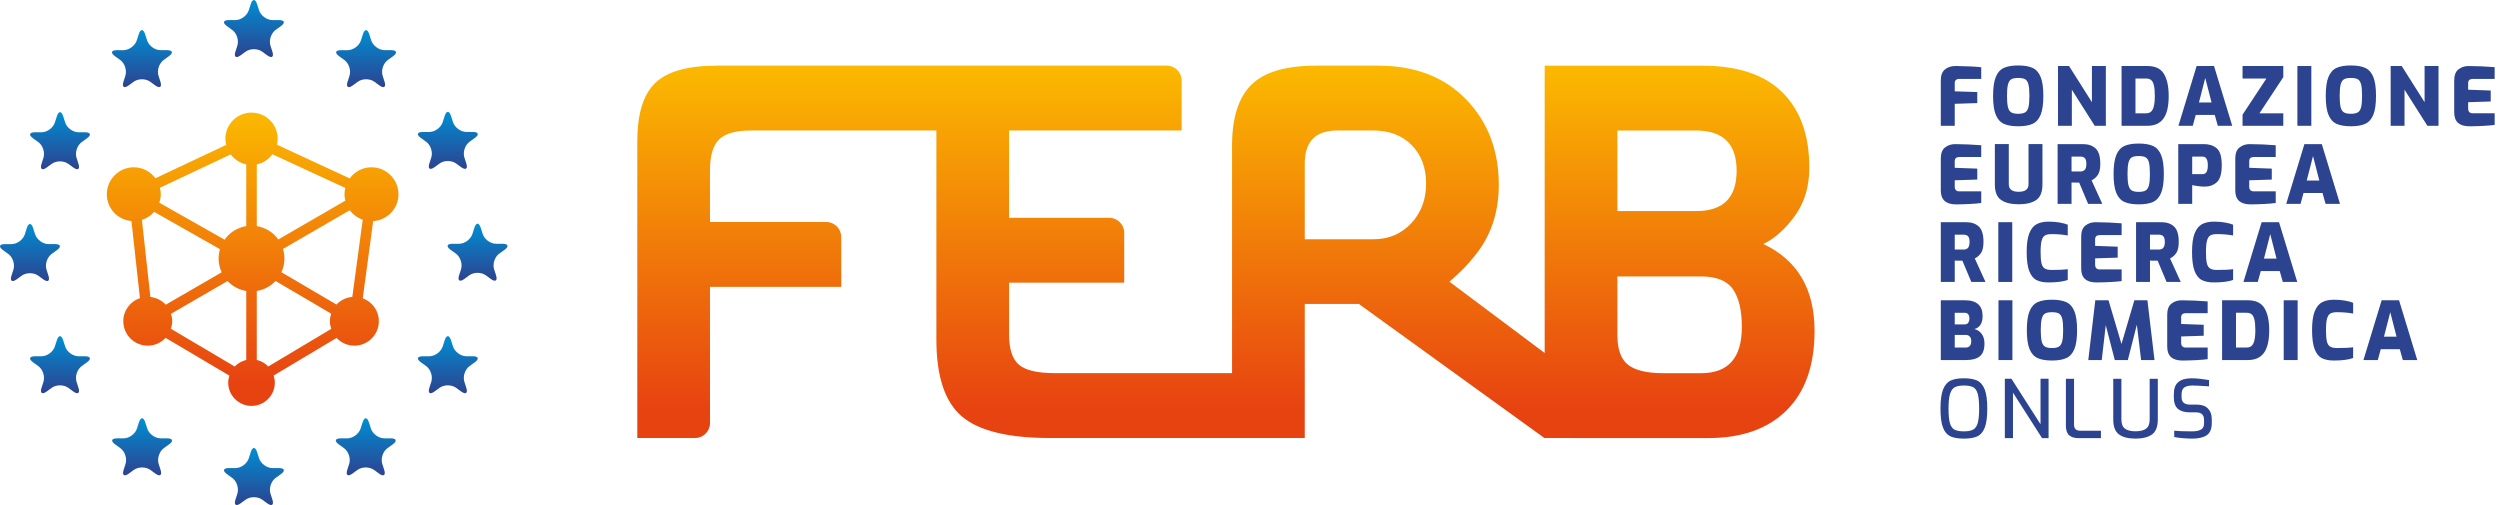 <svg xmlns="http://www.w3.org/2000/svg" xmlns:xlink="http://www.w3.org/1999/xlink" id="Livello_1" x="0px" y="0px" width="297px" height="60px" viewBox="0 0 297 60" style="enable-background:new 0 0 297 60;" xml:space="preserve"><style type="text/css">	.st0{fill:url(#SVGID_1_);}	.st1{fill:url(#SVGID_2_);}	.st2{fill:#2C4390;}	.st3{fill:url(#SVGID_3_);}	.st4{fill:url(#SVGID_4_);}	.st5{fill:url(#SVGID_5_);}	.st6{fill:url(#SVGID_6_);}	.st7{fill:url(#SVGID_7_);}	.st8{fill:url(#SVGID_8_);}	.st9{fill:url(#SVGID_9_);}	.st10{fill:url(#SVGID_10_);}	.st11{fill:url(#SVGID_11_);}	.st12{fill:url(#SVGID_12_);}	.st13{fill:url(#SVGID_13_);}	.st14{fill:url(#SVGID_14_);}</style><linearGradient id="SVGID_1_" gradientUnits="userSpaceOnUse" x1="145.64" y1="52.044" x2="145.64" y2="7.797">	<stop offset="0" style="stop-color:#e74311"></stop>	<stop offset="0.081" style="stop-color:#e74311"></stop>	<stop offset="0.999" style="stop-color:#fbb900"></stop>	<stop offset="1" style="stop-color:#fbb900"></stop></linearGradient><path class="st0" d="M209.48,28.989c1.367-0.662,2.619-1.78,3.759-3.355 c1.138-1.574,1.708-3.479,1.708-5.716c0-3.852-1.067-6.835-3.2-8.947 c-2.134-2.113-5.312-3.169-9.538-3.169h-18.702v32.869 c0,0.418,0,0.841,0,1.264l-11.315-8.468 c0.064-0.09,1.98-1.592,3.534-3.767c1.553-2.175,2.33-4.753,2.33-7.736 c0-4.101-1.295-7.487-3.884-10.159c-2.589-2.672-6.079-4.008-10.469-4.008h-7.332 c-3.604,0-6.172,0.756-7.704,2.268c-1.533,1.513-2.299,3.925-2.299,7.239v27.028 h-21.023c-2.072,0-3.501-0.331-4.287-0.994c-0.788-0.663-1.18-1.864-1.18-3.604 v-6.151h13.679v-5.932c0-0.979-0.794-1.773-1.773-1.773h-11.907V15.501h20.504V9.569 c0-0.979-0.794-1.773-1.773-1.773H113.337h-2.094H85.216 c-3.479,0-5.934,0.683-7.363,2.05c-1.429,1.367-2.143,3.687-2.143,6.959v35.23 h6.864c0.979,0,1.773-0.794,1.773-1.773V34.079h15.595l-0.005-5.933 c-0.001-0.978-0.794-1.771-1.773-1.771H84.346v-6.151 c0-1.74,0.362-2.961,1.087-3.666c0.724-0.704,1.998-1.056,3.821-1.056h21.988 v24.854c0,4.349,1.004,7.384,3.013,9.102c2.009,1.719,5.499,2.578,10.469,2.578 h21.645h3.238h5.399V36.11l6.426-0l22.043,15.926l13.541,0.008l-0.001-0.001 l5.94-0.002c3.976,0,7.072-1.097,9.289-3.293 c2.216-2.195,3.325-5.343,3.325-9.444C215.57,34.332,213.539,30.895,209.48,28.989 z M167.651,26.53c-1.181,1.264-2.683,1.895-4.505,1.895h-8.139v-9.009 c0-2.61,1.283-3.914,3.852-3.914h4.287c1.905,0,3.427,0.581,4.567,1.74 c1.139,1.16,1.708,2.682,1.708,4.567C169.421,23.693,168.831,25.267,167.651,26.53z  M192.145,15.506h9.382c3.189,0,4.784,1.595,4.784,4.784 c0,3.19-1.595,4.784-4.784,4.784h-9.382V15.506z M202.087,44.336h-4.474 c-1.948,0-3.346-0.331-4.194-0.994c-0.85-0.663-1.274-1.843-1.274-3.542v-6.959 h9.941c1.822,0,3.085,0.508,3.79,1.522c0.704,1.016,1.056,2.516,1.056,4.505 C206.932,42.514,205.317,44.336,202.087,44.336z"></path><linearGradient id="SVGID_2_" gradientUnits="userSpaceOnUse" x1="30.013" y1="48.222" x2="30.013" y2="13.377">	<stop offset="0" style="stop-color:#e74311"></stop>	<stop offset="0.081" style="stop-color:#e74311"></stop>	<stop offset="0.999" style="stop-color:#fbb900"></stop>	<stop offset="1" style="stop-color:#fbb900"></stop></linearGradient><path class="st1" d="M47.338,23.079c0-1.771-1.436-3.207-3.207-3.207 c-1.064,0-2,0.524-2.583,1.322l-8.65-4.004 c0.053-0.228,0.089-0.463,0.089-0.707c0-1.715-1.391-3.106-3.106-3.106 c-1.715,0-3.106,1.391-3.106,3.106c0,0.252,0.038,0.494,0.095,0.729l-8.405,3.964 c-0.584-0.787-1.513-1.304-2.569-1.304c-1.771,0-3.207,1.436-3.207,3.207 c0,1.675,1.289,3.035,2.927,3.179l1.008,9.157 c-1.147,0.39-1.977,1.463-1.977,2.742c0,1.606,1.302,2.908,2.908,2.908 c0.838,0,1.588-0.36,2.118-0.927l7.579,4.487 c-0.083,0.263-0.14,0.538-0.14,0.829c0,1.529,1.239,2.769,2.769,2.769 c1.529,0,2.769-1.24,2.769-2.769c0-0.295-0.059-0.573-0.144-0.84l7.481-4.468 c0.53,0.563,1.277,0.919,2.112,0.919c1.606,0,2.908-1.302,2.908-2.908 c0-1.254-0.798-2.312-1.91-2.721l1.237-9.17 C46.008,26.16,47.338,24.781,47.338,23.079z M39.973,36.183l-6.541-3.844 c0.227-0.495,0.356-1.043,0.356-1.623c0-0.398-0.06-0.782-0.171-1.143 l7.937-4.599c0.383,0.519,0.916,0.912,1.538,1.126l-1.237,9.174 C41.113,35.336,40.452,35.668,39.973,36.183z M17.867,35.281l-1.007-9.158 c0.571-0.181,1.068-0.512,1.451-0.954l7.823,4.436 c-0.104,0.353-0.162,0.725-0.162,1.111c0,0.584,0.131,1.135,0.361,1.633 l-6.643,3.849C19.225,35.691,18.587,35.359,17.867,35.281z M41.021,22.329 c-0.058,0.242-0.097,0.491-0.097,0.75c0,0.262,0.04,0.513,0.1,0.757 l-7.963,4.614c-0.594-0.832-1.504-1.419-2.555-1.588v-7.335 c0.763-0.156,1.416-0.598,1.864-1.201L41.021,22.329z M27.405,18.342 c0.447,0.594,1.094,1.03,1.849,1.184v7.335 c-1.063,0.171-1.982,0.768-2.575,1.614l-7.753-4.396 c0.105-0.316,0.175-0.649,0.175-1c0-0.268-0.042-0.523-0.104-0.772 L27.405,18.342z M20.305,39.058c0.093-0.285,0.157-0.585,0.157-0.901 c0-0.307-0.061-0.598-0.149-0.876l6.72-3.893 c0.578,0.615,1.351,1.042,2.222,1.182v8.193 c-0.533,0.124-1.006,0.399-1.372,0.782L20.305,39.058z M31.871,43.536 c-0.365-0.379-0.836-0.651-1.366-0.774v-8.193 c0.875-0.141,1.651-0.57,2.229-1.19l6.61,3.884 c-0.092,0.283-0.155,0.579-0.155,0.893c0,0.321,0.064,0.624,0.161,0.912 L31.871,43.536z"></path><g>	<path class="st2" d="M230.567,9.547c0-0.606,0.168-1.041,0.502-1.306  s0.735-0.397,1.201-0.397h0.249c1.231,0.019,2.182,0.067,2.852,0.144v1.388h-2.632  c-0.166,0-0.293,0.045-0.383,0.134c-0.09,0.089-0.134,0.204-0.134,0.345v0.995  l2.679,0.086v1.311l-2.679,0.086v2.612h-1.656V9.547z"></path>	<path class="st2" d="M238.065,14.714c-0.424-0.191-0.745-0.547-0.962-1.067  c-0.217-0.52-0.325-1.271-0.325-2.254c0-0.982,0.108-1.735,0.325-2.258  c0.217-0.523,0.537-0.88,0.962-1.072c0.424-0.191,0.99-0.287,1.699-0.287  s1.274,0.096,1.699,0.287c0.424,0.191,0.745,0.549,0.962,1.072  c0.217,0.523,0.325,1.276,0.325,2.258c0,0.983-0.109,1.734-0.325,2.254  c-0.217,0.52-0.538,0.876-0.962,1.067c-0.424,0.191-0.99,0.287-1.699,0.287  S238.489,14.906,238.065,14.714z M240.586,13.351  c0.185-0.112,0.316-0.317,0.392-0.617c0.077-0.3,0.115-0.746,0.115-1.34  c0-0.612-0.038-1.068-0.115-1.368c-0.077-0.3-0.206-0.502-0.388-0.608  c-0.182-0.105-0.458-0.158-0.828-0.158c-0.364,0-0.636,0.053-0.818,0.158  c-0.182,0.105-0.313,0.308-0.392,0.608c-0.08,0.3-0.12,0.756-0.12,1.368  c0,0.593,0.038,1.04,0.115,1.34c0.077,0.3,0.207,0.506,0.392,0.617  c0.185,0.112,0.459,0.167,0.823,0.167S240.401,13.462,240.586,13.351z"></path>	<path class="st2" d="M244.491,7.843h1.311l2.718,4.297V7.843h1.655v7.101h-1.321  l-2.718-4.287v4.287h-1.646V7.843z"></path>	<path class="st2" d="M252.041,7.843h3.072c0.932,0,1.585,0.311,1.962,0.933  c0.376,0.622,0.565,1.498,0.565,2.627c0,1.212-0.207,2.105-0.622,2.679  c-0.415,0.574-1.049,0.861-1.904,0.861h-3.072V7.843z M254.95,13.461  c0.383,0,0.652-0.163,0.808-0.488s0.235-0.848,0.235-1.569  c0-0.568-0.04-1.002-0.12-1.301c-0.08-0.3-0.193-0.504-0.34-0.612  c-0.147-0.108-0.341-0.163-0.584-0.163h-1.254v4.134H254.95z"></path>	<path class="st2" d="M260.959,7.843h2.067l2.163,7.101h-1.713l-0.364-1.292h-2.258  l-0.354,1.292h-1.703L260.959,7.843z M262.73,12.169l-0.746-2.909l-0.746,2.909  H262.73z"></path>	<path class="st2" d="M266.414,13.623l2.833-4.296h-2.833V7.843h4.842v1.321l-2.832,4.297  h2.832v1.483h-4.842V13.623z"></path>	<path class="st2" d="M272.93,7.843h1.656v7.101h-1.656V7.843z"></path>	<path class="st2" d="M277.586,14.714c-0.424-0.191-0.745-0.547-0.962-1.067  c-0.217-0.52-0.325-1.271-0.325-2.254c0-0.982,0.108-1.735,0.325-2.258  c0.217-0.523,0.537-0.88,0.962-1.072c0.424-0.191,0.99-0.287,1.699-0.287  s1.274,0.096,1.699,0.287c0.424,0.191,0.745,0.549,0.962,1.072  c0.217,0.523,0.325,1.276,0.325,2.258c0,0.983-0.109,1.734-0.325,2.254  c-0.217,0.52-0.538,0.876-0.962,1.067c-0.424,0.191-0.99,0.287-1.699,0.287  S278.01,14.906,277.586,14.714z M280.107,13.351  c0.185-0.112,0.316-0.317,0.392-0.617c0.077-0.3,0.115-0.746,0.115-1.34  c0-0.612-0.038-1.068-0.115-1.368c-0.077-0.3-0.206-0.502-0.388-0.608  c-0.182-0.105-0.458-0.158-0.828-0.158c-0.364,0-0.636,0.053-0.818,0.158  c-0.182,0.105-0.313,0.308-0.392,0.608c-0.08,0.3-0.12,0.756-0.12,1.368  c0,0.593,0.038,1.04,0.115,1.34c0.077,0.3,0.207,0.506,0.392,0.617  c0.185,0.112,0.459,0.167,0.823,0.167S279.922,13.462,280.107,13.351z"></path>	<path class="st2" d="M284.012,7.843h1.311l2.718,4.297V7.843h1.655v7.101h-1.321  l-2.718-4.287v4.287h-1.646V7.843z"></path>	<path class="st2" d="M291.561,13.365V9.547c0-0.606,0.168-1.041,0.502-1.306  c0.335-0.265,0.735-0.397,1.201-0.397c1.059,0.007,2.092,0.051,3.1,0.134  v1.397h-2.603c-0.172,0-0.306,0.042-0.402,0.125  c-0.096,0.083-0.143,0.207-0.143,0.373v0.785l2.679,0.096v1.301l-2.679,0.086  v0.746c0,0.191,0.046,0.333,0.139,0.426c0.093,0.093,0.212,0.139,0.359,0.139  h2.651v1.388c-0.765,0.096-1.764,0.15-2.995,0.163  C292.164,15.001,291.561,14.456,291.561,13.365z"></path>	<path class="st2" d="M230.567,22.642v-3.818c0-0.606,0.168-1.041,0.502-1.306  c0.335-0.265,0.735-0.397,1.201-0.397c1.059,0.007,2.092,0.051,3.1,0.134  v1.397h-2.603c-0.172,0-0.306,0.042-0.402,0.125  c-0.096,0.083-0.143,0.207-0.143,0.373v0.785l2.679,0.096v1.301l-2.679,0.086  v0.746c0,0.191,0.046,0.333,0.139,0.426s0.212,0.139,0.359,0.139h2.651v1.388  c-0.765,0.096-1.764,0.15-2.995,0.163  C231.17,24.278,230.567,23.733,230.567,22.642z"></path>	<path class="st2" d="M237.735,23.761c-0.498-0.338-0.746-0.957-0.746-1.857v-4.785h1.656  v4.775c0,0.593,0.392,0.89,1.177,0.89c0.778,0,1.167-0.297,1.167-0.89v-4.775  h1.655v4.785c0,0.9-0.247,1.519-0.742,1.857  c-0.494,0.338-1.188,0.507-2.081,0.507  C238.928,24.268,238.232,24.099,237.735,23.761z"></path>	<path class="st2" d="M244.443,17.12h2.986c0.657,0,1.169,0.174,1.536,0.522  c0.367,0.348,0.55,0.952,0.55,1.813c0,0.574-0.091,1.005-0.273,1.292  c-0.182,0.287-0.436,0.514-0.761,0.68l1.273,2.794h-1.684l-1.062-2.526  c-0.179-0.006-0.482-0.01-0.909-0.01v2.536h-1.656V17.12z M247.132,20.374  c0.243,0,0.424-0.069,0.546-0.206c0.121-0.137,0.182-0.372,0.182-0.704  c0-0.325-0.061-0.55-0.182-0.675c-0.121-0.125-0.303-0.187-0.546-0.187h-1.033  v1.77H247.132z"></path>	<path class="st2" d="M252.38,23.991c-0.424-0.191-0.745-0.547-0.962-1.067  c-0.217-0.52-0.325-1.271-0.325-2.254c0-0.982,0.108-1.735,0.325-2.258  c0.217-0.523,0.537-0.88,0.962-1.072s0.99-0.287,1.699-0.287  s1.274,0.096,1.699,0.287c0.424,0.191,0.745,0.549,0.962,1.072  c0.217,0.523,0.325,1.276,0.325,2.258c0,0.983-0.109,1.734-0.325,2.254  c-0.217,0.52-0.538,0.876-0.962,1.067c-0.424,0.191-0.99,0.287-1.699,0.287  S252.805,24.182,252.38,23.991z M254.902,22.627c0.185-0.112,0.316-0.317,0.392-0.617  c0.077-0.3,0.115-0.746,0.115-1.34c0-0.612-0.038-1.068-0.115-1.368  c-0.077-0.3-0.206-0.502-0.388-0.608c-0.182-0.105-0.458-0.158-0.828-0.158  c-0.364,0-0.636,0.053-0.818,0.158c-0.182,0.105-0.313,0.308-0.392,0.608  c-0.08,0.3-0.12,0.756-0.12,1.368c0,0.593,0.038,1.04,0.115,1.34  c0.077,0.3,0.207,0.506,0.392,0.617c0.185,0.112,0.459,0.167,0.823,0.167  S254.717,22.739,254.902,22.627z"></path>	<path class="st2" d="M258.777,17.12h3.062c0.612,0,1.116,0.168,1.512,0.502  c0.396,0.335,0.593,1,0.593,1.995c0,1.002-0.195,1.678-0.584,2.029  c-0.389,0.351-0.871,0.526-1.445,0.526c-0.274,0-0.581-0.027-0.919-0.081  c-0.338-0.054-0.526-0.085-0.564-0.091v2.22h-1.656V17.12z M261.658,20.689  c0.217,0,0.376-0.084,0.478-0.253s0.153-0.439,0.153-0.809  c0-0.682-0.207-1.024-0.622-1.024h-1.234v2.086H261.658z"></path>	<path class="st2" d="M265.552,22.642v-3.818c0-0.606,0.168-1.041,0.502-1.306  c0.335-0.265,0.735-0.397,1.201-0.397c1.059,0.007,2.092,0.051,3.1,0.134  v1.397h-2.603c-0.172,0-0.306,0.042-0.402,0.125  c-0.096,0.083-0.143,0.207-0.143,0.373v0.785l2.679,0.096v1.301l-2.679,0.086  v0.746c0,0.191,0.046,0.333,0.139,0.426c0.093,0.093,0.212,0.139,0.359,0.139  h2.651v1.388c-0.765,0.096-1.764,0.15-2.995,0.163  C266.155,24.278,265.552,23.733,265.552,22.642z"></path>	<path class="st2" d="M273.763,17.12h2.067l2.163,7.101h-1.713l-0.364-1.292h-2.258  l-0.354,1.292h-1.703L273.763,17.12z M275.533,21.445l-0.746-2.909l-0.746,2.909  H275.533z"></path>	<path class="st2" d="M230.567,26.396h2.986c0.657,0,1.169,0.174,1.536,0.522  c0.367,0.348,0.55,0.952,0.55,1.813c0,0.574-0.091,1.005-0.273,1.292  c-0.182,0.287-0.436,0.514-0.761,0.68l1.273,2.794h-1.684l-1.062-2.526  c-0.179-0.006-0.482-0.01-0.909-0.01v2.536h-1.656V26.396z M233.256,29.65  c0.242,0,0.424-0.069,0.546-0.206c0.121-0.137,0.182-0.372,0.182-0.704  c0-0.325-0.061-0.55-0.182-0.675c-0.121-0.125-0.303-0.187-0.546-0.187h-1.033  v1.77H233.256z"></path>	<path class="st2" d="M237.4,26.396h1.656v7.101h-1.656V26.396z"></path>	<path class="st2" d="M241.926,33.267c-0.37-0.191-0.655-0.55-0.856-1.076  c-0.201-0.526-0.301-1.281-0.301-2.263c0-0.95,0.104-1.687,0.311-2.211  c0.207-0.523,0.499-0.885,0.876-1.086c0.376-0.201,0.848-0.301,1.416-0.301  c0.485,0,0.922,0.035,1.311,0.105c0.389,0.07,0.711,0.156,0.966,0.258v1.282  c-0.587-0.109-1.228-0.163-1.923-0.163c-0.345,0-0.606,0.053-0.785,0.158  c-0.179,0.105-0.31,0.308-0.392,0.608c-0.083,0.3-0.125,0.753-0.125,1.359  c0,0.593,0.035,1.038,0.105,1.335c0.07,0.297,0.197,0.504,0.383,0.622  c0.185,0.118,0.459,0.177,0.823,0.177c0.861,0,1.499-0.032,1.914-0.096v1.282  c-0.542,0.198-1.305,0.297-2.287,0.297  C242.774,33.554,242.296,33.459,241.926,33.267z"></path>	<path class="st2" d="M247.246,31.918v-3.818c0-0.606,0.168-1.041,0.502-1.306  s0.735-0.397,1.201-0.397c1.059,0.007,2.092,0.051,3.1,0.134v1.397h-2.603  c-0.172,0-0.306,0.042-0.402,0.125c-0.096,0.083-0.143,0.207-0.143,0.373V29.21  l2.679,0.096v1.301l-2.679,0.086v0.746c0,0.191,0.046,0.333,0.139,0.426  c0.093,0.093,0.212,0.139,0.359,0.139h2.651v1.388  c-0.765,0.096-1.764,0.15-2.995,0.163  C247.849,33.554,247.246,33.009,247.246,31.918z"></path>	<path class="st2" d="M253.763,26.396h2.986c0.657,0,1.169,0.174,1.536,0.522  c0.367,0.348,0.55,0.952,0.55,1.813c0,0.574-0.091,1.005-0.273,1.292  c-0.182,0.287-0.436,0.514-0.761,0.68l1.273,2.794h-1.684l-1.062-2.526  c-0.179-0.006-0.482-0.01-0.909-0.01v2.536h-1.656V26.396z M256.452,29.65  c0.242,0,0.424-0.069,0.546-0.206c0.121-0.137,0.182-0.372,0.182-0.704  c0-0.325-0.061-0.55-0.182-0.675c-0.121-0.125-0.303-0.187-0.546-0.187h-1.033  v1.77H256.452z"></path>	<path class="st2" d="M261.571,33.267c-0.37-0.191-0.655-0.55-0.856-1.076  c-0.201-0.526-0.301-1.281-0.301-2.263c0-0.95,0.104-1.687,0.311-2.211  c0.207-0.523,0.499-0.885,0.876-1.086c0.376-0.201,0.848-0.301,1.416-0.301  c0.485,0,0.922,0.035,1.311,0.105c0.389,0.07,0.711,0.156,0.966,0.258v1.282  c-0.587-0.109-1.228-0.163-1.923-0.163c-0.344,0-0.606,0.053-0.785,0.158  c-0.179,0.105-0.31,0.308-0.392,0.608c-0.083,0.3-0.125,0.753-0.125,1.359  c0,0.593,0.035,1.038,0.105,1.335c0.07,0.297,0.198,0.504,0.383,0.622  c0.185,0.118,0.459,0.177,0.823,0.177c0.861,0,1.499-0.032,1.914-0.096v1.282  c-0.542,0.198-1.305,0.297-2.287,0.297  C262.42,33.554,261.941,33.459,261.571,33.267z"></path>	<path class="st2" d="M268.682,26.396h2.067l2.163,7.101h-1.713l-0.364-1.292h-2.258  l-0.354,1.292h-1.703L268.682,26.396z M270.452,30.722l-0.746-2.909l-0.746,2.909  H270.452z"></path>	<path class="st2" d="M230.567,35.673h2.871c1.397,0,2.096,0.628,2.096,1.885  c0,0.415-0.083,0.753-0.249,1.014c-0.166,0.262-0.408,0.434-0.727,0.517  c0.345,0.083,0.63,0.271,0.856,0.565c0.226,0.293,0.34,0.683,0.34,1.167  c0,0.696-0.18,1.195-0.541,1.498c-0.361,0.303-0.908,0.455-1.641,0.455h-3.005  V35.673z M233.438,38.534c0.166,0,0.295-0.064,0.387-0.191  c0.093-0.127,0.139-0.293,0.139-0.497c0-0.243-0.051-0.418-0.153-0.526  c-0.102-0.108-0.23-0.163-0.383-0.163h-1.206v1.378H233.438z M233.524,41.29  c0.211,0,0.373-0.064,0.488-0.191c0.115-0.128,0.172-0.319,0.172-0.574  c0-0.23-0.059-0.41-0.177-0.541c-0.118-0.131-0.279-0.196-0.483-0.196h-1.301  v1.502H233.524z"></path>	<path class="st2" d="M237.419,35.673h1.656v7.101h-1.656V35.673z"></path>	<path class="st2" d="M242.074,42.544c-0.424-0.191-0.745-0.547-0.962-1.067  c-0.217-0.52-0.325-1.271-0.325-2.254c0-0.982,0.108-1.735,0.325-2.258  c0.217-0.523,0.537-0.88,0.962-1.072c0.424-0.191,0.99-0.287,1.699-0.287  s1.274,0.096,1.699,0.287c0.424,0.191,0.745,0.549,0.962,1.072  c0.217,0.523,0.325,1.276,0.325,2.258c0,0.983-0.109,1.734-0.325,2.254  c-0.217,0.52-0.538,0.876-0.962,1.067c-0.424,0.191-0.99,0.287-1.699,0.287  S242.498,42.735,242.074,42.544z M244.596,41.18  c0.185-0.112,0.316-0.317,0.392-0.617c0.077-0.3,0.115-0.746,0.115-1.34  c0-0.612-0.038-1.068-0.115-1.368c-0.077-0.3-0.206-0.502-0.388-0.608  c-0.182-0.105-0.458-0.158-0.828-0.158c-0.364,0-0.636,0.053-0.818,0.158  c-0.182,0.105-0.313,0.308-0.392,0.608c-0.08,0.3-0.12,0.756-0.12,1.368  c0,0.593,0.038,1.04,0.115,1.34c0.077,0.3,0.207,0.506,0.392,0.617  c0.185,0.112,0.459,0.167,0.823,0.167S244.411,41.292,244.596,41.18z"></path>	<path class="st2" d="M254.366,42.774l-0.507-4.201l-1.072,4.201h-1.55l-1.072-4.144  l-0.478,4.144h-1.598l0.833-7.101h1.569l1.541,5.196l1.531-5.196h1.55  l0.842,7.101H254.366z"></path>	<path class="st2" d="M257.466,41.195v-3.818c0-0.606,0.168-1.041,0.502-1.306  s0.735-0.397,1.201-0.397c1.059,0.007,2.092,0.051,3.1,0.134v1.397h-2.603  c-0.172,0-0.306,0.042-0.402,0.125c-0.096,0.083-0.143,0.207-0.143,0.373v0.785  l2.679,0.096v1.301l-2.679,0.086v0.746c0,0.191,0.046,0.333,0.139,0.426  c0.093,0.093,0.212,0.139,0.359,0.139h2.651v1.388  c-0.765,0.096-1.764,0.15-2.995,0.163  C258.069,42.831,257.466,42.286,257.466,41.195z"></path>	<path class="st2" d="M263.983,35.673h3.072c0.932,0,1.585,0.311,1.962,0.933  c0.376,0.622,0.565,1.498,0.565,2.627c0,1.212-0.207,2.105-0.622,2.679  c-0.415,0.574-1.049,0.861-1.904,0.861h-3.072V35.673z M266.892,41.29  c0.383,0,0.652-0.163,0.808-0.488c0.156-0.325,0.235-0.848,0.235-1.569  c0-0.568-0.04-1.002-0.12-1.301c-0.08-0.3-0.193-0.504-0.34-0.612  c-0.147-0.108-0.341-0.163-0.584-0.163h-1.254v4.134H266.892z"></path>	<path class="st2" d="M271.304,35.673h1.656v7.101h-1.656V35.673z"></path>	<path class="st2" d="M275.83,42.544c-0.37-0.191-0.655-0.55-0.856-1.076  c-0.201-0.526-0.301-1.281-0.301-2.263c0-0.95,0.104-1.687,0.311-2.211  c0.207-0.523,0.499-0.885,0.876-1.086c0.376-0.201,0.848-0.301,1.416-0.301  c0.485,0,0.922,0.035,1.311,0.105c0.389,0.07,0.711,0.156,0.966,0.258v1.282  c-0.587-0.109-1.228-0.163-1.923-0.163c-0.345,0-0.606,0.053-0.785,0.158  c-0.179,0.105-0.31,0.308-0.392,0.608c-0.083,0.3-0.125,0.753-0.125,1.359  c0,0.593,0.035,1.038,0.105,1.335c0.07,0.297,0.197,0.504,0.383,0.622  c0.185,0.118,0.459,0.177,0.823,0.177c0.861,0,1.499-0.032,1.914-0.096v1.282  c-0.542,0.198-1.305,0.297-2.287,0.297  C276.678,42.831,276.2,42.735,275.83,42.544z"></path>	<path class="st2" d="M282.94,35.673h2.067l2.163,7.101h-1.713l-0.364-1.292h-2.258  l-0.354,1.292h-1.703L282.94,35.673z M284.71,39.999l-0.746-2.909l-0.746,2.909  H284.71z"></path>	<path class="st2" d="M231.716,51.84c-0.389-0.179-0.684-0.523-0.885-1.034  c-0.201-0.51-0.302-1.263-0.302-2.258s0.102-1.753,0.306-2.273  s0.501-0.872,0.89-1.058c0.389-0.185,0.915-0.277,1.579-0.277  c0.676,0,1.209,0.093,1.598,0.277c0.389,0.185,0.684,0.538,0.885,1.058  c0.201,0.52,0.301,1.278,0.301,2.273s-0.101,1.748-0.301,2.258  c-0.201,0.51-0.496,0.855-0.885,1.034c-0.389,0.179-0.922,0.268-1.598,0.268  C232.634,52.107,232.105,52.018,231.716,51.84z M234.395,51.045  c0.255-0.134,0.44-0.392,0.555-0.775c0.115-0.383,0.172-0.957,0.172-1.722  c0-0.798-0.057-1.391-0.172-1.78c-0.115-0.389-0.298-0.647-0.55-0.775  s-0.617-0.191-1.096-0.191c-0.459,0-0.815,0.065-1.067,0.196  c-0.252,0.131-0.44,0.391-0.565,0.78c-0.124,0.389-0.187,0.979-0.187,1.77  c0,0.772,0.056,1.348,0.167,1.727c0.112,0.38,0.293,0.636,0.546,0.77  c0.252,0.134,0.62,0.201,1.105,0.201  C233.776,51.246,234.14,51.179,234.395,51.045z"></path>	<path class="st2" d="M238.175,44.997h0.785l3.454,5.407v-5.407h0.957v7.053h-0.775  l-3.455-5.407v5.407h-0.966V44.997z"></path>	<path class="st2" d="M245.811,51.706c-0.255-0.23-0.383-0.612-0.383-1.148v-5.56h0.967  v5.416c0,0.287,0.067,0.485,0.201,0.593c0.134,0.109,0.319,0.163,0.555,0.163  h2.44v0.88h-2.67C246.436,52.05,246.066,51.935,245.811,51.706z"></path>	<path class="st2" d="M251.73,51.605c-0.45-0.335-0.675-0.923-0.675-1.765v-4.842h0.967  v4.832c0,0.517,0.14,0.88,0.421,1.091c0.281,0.211,0.698,0.316,1.254,0.316  c0.561,0,0.982-0.105,1.263-0.316c0.281-0.211,0.421-0.574,0.421-1.091v-4.832  h0.967v4.842c0,0.842-0.227,1.431-0.68,1.765  c-0.453,0.335-1.11,0.502-1.971,0.502  C252.835,52.107,252.179,51.94,251.73,51.605z"></path>	<path class="st2" d="M259.318,52.055c-0.431-0.035-0.77-0.081-1.019-0.139V51.17  c0.53,0.051,1.235,0.077,2.115,0.077c0.453,0,0.804-0.068,1.053-0.206  c0.249-0.137,0.373-0.388,0.373-0.751v-0.411c0-0.593-0.316-0.89-0.948-0.89  h-0.718c-0.632,0-1.11-0.139-1.435-0.416c-0.325-0.277-0.488-0.732-0.488-1.364  v-0.392c0-0.651,0.177-1.126,0.531-1.426c0.354-0.3,0.882-0.45,1.584-0.45  c0.306,0,0.657,0.023,1.053,0.067c0.395,0.045,0.733,0.093,1.014,0.144v0.746  l-0.201-0.01c-0.817-0.057-1.404-0.086-1.761-0.086  c-0.434,0-0.759,0.077-0.976,0.23c-0.217,0.153-0.325,0.431-0.325,0.832v0.287  c0,0.332,0.087,0.568,0.263,0.708c0.175,0.14,0.439,0.211,0.789,0.211h0.775  c0.574,0,1.011,0.155,1.311,0.464c0.3,0.31,0.45,0.72,0.45,1.23v0.498  c0,0.695-0.201,1.177-0.603,1.445c-0.402,0.268-0.97,0.402-1.703,0.402  C260.127,52.107,259.748,52.09,259.318,52.055z"></path></g><g>	<linearGradient id="SVGID_3_" gradientUnits="userSpaceOnUse" x1="30.165" y1="6.777" x2="30.165" y2="1.818989e-12">		<stop offset="0" style="stop-color:#2C4390"></stop>		<stop offset="1" style="stop-color:#008ED2"></stop>	</linearGradient>	<path class="st3" d="M27.97,6.129c-0.207,0.641,0.069,0.841,0.613,0.444l0.592-0.432  c0.544-0.397,1.434-0.397,1.978-0l0.592,0.432  c0.544,0.397,0.82,0.197,0.613-0.444L32.132,5.427  c-0.207-0.641,0.072-1.487,0.619-1.88l0.622-0.447  c0.547-0.393,0.443-0.715-0.23-0.715h-0.769c-0.674,0-1.393-0.525-1.599-1.166  L30.538,0.481c-0.206-0.641-0.542-0.641-0.748,0l-0.238,0.741  c-0.206,0.641-0.925,1.166-1.598,1.165l-0.767-0.001  c-0.674-0.001-0.777,0.32-0.23,0.714l0.62,0.446  c0.547,0.393,0.825,1.239,0.618,1.88L27.97,6.129z"></path></g><g>	<linearGradient id="SVGID_4_" gradientUnits="userSpaceOnUse" x1="16.862" y1="10.351" x2="16.862" y2="3.57">		<stop offset="0" style="stop-color:#2C4390"></stop>		<stop offset="1" style="stop-color:#008ED2"></stop>	</linearGradient>	<path class="st4" d="M14.668,9.703c-0.206,0.641,0.07,0.841,0.614,0.444l0.592-0.432  c0.544-0.397,1.434-0.397,1.978,0l0.591,0.431  c0.544,0.397,0.82,0.198,0.614-0.443l-0.226-0.702  c-0.206-0.641,0.072-1.487,0.619-1.881L20.07,6.674  c0.547-0.393,0.443-0.715-0.23-0.715h-0.769c-0.674,0-1.393-0.525-1.598-1.166  l-0.238-0.741c-0.206-0.641-0.542-0.641-0.747,0l-0.238,0.744  c-0.205,0.641-0.924,1.166-1.598,1.165l-0.767-0.001  c-0.674-0.001-0.777,0.32-0.23,0.714l0.62,0.446  c0.547,0.393,0.825,1.239,0.619,1.881L14.668,9.703z"></path></g><g>	<linearGradient id="SVGID_5_" gradientUnits="userSpaceOnUse" x1="7.13" y1="20.105" x2="7.13" y2="13.325">		<stop offset="0" style="stop-color:#2C4390"></stop>		<stop offset="1" style="stop-color:#008ED2"></stop>	</linearGradient>	<path class="st5" d="M7.504,13.806c-0.206-0.641-0.542-0.641-0.747,0l-0.238,0.745  c-0.205,0.641-0.924,1.166-1.598,1.165L4.153,15.715  c-0.674-0.001-0.777,0.32-0.23,0.714l0.62,0.446  c0.547,0.393,0.825,1.239,0.618,1.88l-0.227,0.702  c-0.207,0.641,0.069,0.841,0.613,0.444l0.592-0.432  c0.544-0.397,1.434-0.397,1.978-0l0.592,0.432  c0.544,0.397,0.82,0.197,0.613-0.444l-0.227-0.702  c-0.207-0.641,0.072-1.487,0.618-1.88l0.62-0.446  c0.547-0.393,0.443-0.715-0.23-0.715H9.339c-0.674,0-1.393-0.525-1.598-1.166  L7.504,13.806z"></path></g><g>	<linearGradient id="SVGID_6_" gradientUnits="userSpaceOnUse" x1="3.559" y1="33.39" x2="3.559" y2="26.61">		<stop offset="0" style="stop-color:#2C4390"></stop>		<stop offset="1" style="stop-color:#008ED2"></stop>	</linearGradient>	<path class="st6" d="M2.57,32.754c0.544-0.397,1.434-0.397,1.978,0l0.591,0.431  c0.544,0.397,0.82,0.198,0.614-0.444L5.527,32.04  c-0.206-0.641,0.072-1.487,0.619-1.881l0.62-0.446  c0.547-0.393,0.443-0.715-0.23-0.715H5.769c-0.674,0-1.393-0.525-1.598-1.166  l-0.238-0.741c-0.206-0.641-0.541-0.641-0.747,0L2.948,27.839  c-0.205,0.642-0.924,1.165-1.597,1.164l-0.769-0.002  c-0.674-0.001-0.777,0.319-0.23,0.712l0.622,0.447  c0.547,0.393,0.825,1.239,0.619,1.88L1.365,32.742  c-0.207,0.641,0.069,0.841,0.613,0.444L2.57,32.754z"></path></g><g>	<linearGradient id="SVGID_7_" gradientUnits="userSpaceOnUse" x1="7.13" y1="46.715" x2="7.13" y2="39.935">		<stop offset="0" style="stop-color:#2C4390"></stop>		<stop offset="1" style="stop-color:#008ED2"></stop>	</linearGradient>	<path class="st7" d="M9.339,42.324c-0.674,0-1.393-0.525-1.598-1.166l-0.238-0.741  c-0.206-0.641-0.542-0.641-0.747,0l-0.238,0.745  c-0.205,0.641-0.924,1.166-1.598,1.165L4.153,42.325  c-0.674-0.001-0.777,0.32-0.23,0.714l0.62,0.446  c0.547,0.393,0.825,1.239,0.618,1.88l-0.227,0.702  c-0.207,0.641,0.069,0.84,0.613,0.443l0.593-0.434  c0.544-0.397,1.433-0.397,1.977-0l0.593,0.434  c0.544,0.397,0.819,0.198,0.613-0.443l-0.227-0.702  c-0.207-0.641,0.072-1.487,0.618-1.88l0.62-0.446  c0.547-0.393,0.443-0.715-0.23-0.715H9.339z"></path></g><g>	<linearGradient id="SVGID_8_" gradientUnits="userSpaceOnUse" x1="16.882" y1="56.467" x2="16.882" y2="49.69">		<stop offset="0" style="stop-color:#2C4390"></stop>		<stop offset="1" style="stop-color:#008ED2"></stop>	</linearGradient>	<path class="st8" d="M19.091,52.075c-0.674,0-1.393-0.525-1.599-1.166l-0.237-0.738  c-0.206-0.641-0.542-0.641-0.747,0l-0.237,0.741  c-0.205,0.641-0.924,1.166-1.598,1.165l-0.769-0.001  c-0.674-0.001-0.777,0.32-0.23,0.714l0.62,0.446  c0.547,0.393,0.825,1.239,0.619,1.881l-0.226,0.702  c-0.206,0.641,0.07,0.841,0.614,0.444l0.592-0.432  c0.544-0.397,1.434-0.397,1.978,0l0.591,0.431  c0.544,0.397,0.82,0.198,0.614-0.443l-0.226-0.702  c-0.206-0.641,0.072-1.487,0.619-1.881l0.62-0.446  c0.547-0.393,0.443-0.715-0.23-0.715H19.091z"></path></g><g>	<linearGradient id="SVGID_9_" gradientUnits="userSpaceOnUse" x1="30.167" y1="60" x2="30.167" y2="53.22">		<stop offset="0" style="stop-color:#2C4390"></stop>		<stop offset="1" style="stop-color:#008ED2"></stop>	</linearGradient>	<path class="st9" d="M32.376,55.608c-0.674,0-1.393-0.525-1.598-1.166l-0.238-0.741  c-0.206-0.641-0.541-0.641-0.746,0l-0.238,0.744  c-0.205,0.642-0.924,1.166-1.597,1.165l-0.769-0.001  c-0.674-0.001-0.777,0.32-0.23,0.714l0.62,0.446  c0.547,0.393,0.825,1.239,0.619,1.881l-0.226,0.702  c-0.206,0.641,0.07,0.841,0.614,0.444l0.592-0.432  c0.544-0.397,1.434-0.397,1.978,0l0.591,0.431  c0.544,0.397,0.82,0.198,0.613-0.443l-0.227-0.702  c-0.207-0.641,0.072-1.487,0.619-1.88l0.622-0.447  c0.547-0.393,0.443-0.715-0.23-0.715H32.376z"></path></g><g>	<linearGradient id="SVGID_10_" gradientUnits="userSpaceOnUse" x1="43.452" y1="56.467" x2="43.452" y2="49.69">		<stop offset="0" style="stop-color:#2C4390"></stop>		<stop offset="1" style="stop-color:#008ED2"></stop>	</linearGradient>	<path class="st10" d="M45.66,52.075c-0.674,0-1.393-0.525-1.598-1.166l-0.236-0.738  c-0.205-0.641-0.542-0.642-0.748-0l-0.238,0.742  c-0.206,0.641-0.925,1.165-1.599,1.165l-0.766-0.001  c-0.674-0.001-0.777,0.321-0.231,0.714l0.619,0.445  c0.547,0.393,0.825,1.24,0.619,1.881l-0.226,0.702  c-0.206,0.641,0.07,0.841,0.614,0.444l0.592-0.432  c0.544-0.397,1.434-0.397,1.978-0l0.592,0.432  c0.544,0.397,0.82,0.197,0.613-0.443l-0.227-0.703  c-0.207-0.641,0.071-1.487,0.618-1.88l0.622-0.447  c0.547-0.393,0.443-0.715-0.23-0.715H45.66z"></path></g><g>	<linearGradient id="SVGID_11_" gradientUnits="userSpaceOnUse" x1="53.204" y1="46.715" x2="53.204" y2="39.935">		<stop offset="0" style="stop-color:#2C4390"></stop>		<stop offset="1" style="stop-color:#008ED2"></stop>	</linearGradient>	<path class="st11" d="M55.415,42.324c-0.674,0-1.393-0.525-1.599-1.166l-0.238-0.742  c-0.206-0.641-0.542-0.641-0.748,0l-0.239,0.745  c-0.206,0.641-0.925,1.166-1.598,1.165l-0.766-0.001  c-0.674-0.001-0.777,0.32-0.23,0.713l0.622,0.447  c0.547,0.393,0.825,1.239,0.618,1.88l-0.227,0.703  c-0.207,0.641,0.068,0.84,0.612,0.443l0.593-0.434  c0.544-0.397,1.433-0.397,1.977,0l0.593,0.434  c0.544,0.397,0.819,0.198,0.612-0.443l-0.227-0.703  c-0.207-0.641,0.071-1.487,0.618-1.88l0.622-0.447  c0.547-0.393,0.443-0.715-0.23-0.715H55.415z"></path></g><g>	<linearGradient id="SVGID_12_" gradientUnits="userSpaceOnUse" x1="56.736" y1="33.353" x2="56.736" y2="26.573">		<stop offset="0" style="stop-color:#2C4390"></stop>		<stop offset="1" style="stop-color:#008ED2"></stop>	</linearGradient>	<path class="st12" d="M59.944,29.676c0.547-0.393,0.443-0.715-0.23-0.715h-0.769  c-0.674,0-1.393-0.525-1.599-1.166l-0.238-0.742  c-0.206-0.641-0.542-0.641-0.747,0l-0.238,0.744  c-0.205,0.642-0.924,1.166-1.597,1.165l-0.769-0.001  c-0.674-0.001-0.777,0.32-0.23,0.713l0.622,0.447  c0.547,0.393,0.826,1.239,0.619,1.88l-0.226,0.702  c-0.206,0.641,0.069,0.84,0.613,0.442l0.591-0.432  c0.543-0.398,1.433-0.398,1.977-0.001l0.593,0.434  c0.544,0.397,0.82,0.198,0.613-0.443l-0.226-0.702  c-0.206-0.641,0.072-1.487,0.619-1.88L59.944,29.676z"></path></g><g>	<linearGradient id="SVGID_13_" gradientUnits="userSpaceOnUse" x1="53.204" y1="20.065" x2="53.204" y2="13.288">		<stop offset="0" style="stop-color:#2C4390"></stop>		<stop offset="1" style="stop-color:#008ED2"></stop>	</linearGradient>	<path class="st13" d="M51.01,19.417c-0.207,0.641,0.069,0.84,0.613,0.443l0.592-0.432  c0.544-0.397,1.434-0.397,1.978,0l0.592,0.432  c0.544,0.397,0.82,0.197,0.613-0.443l-0.227-0.703  c-0.207-0.641,0.071-1.486,0.619-1.879l0.62-0.445  c0.547-0.393,0.444-0.714-0.229-0.714h-0.766c-0.674,0-1.393-0.525-1.599-1.166  l-0.238-0.742c-0.206-0.641-0.542-0.641-0.748,0L52.591,14.514  c-0.206,0.641-0.925,1.166-1.598,1.165l-0.766-0.001  c-0.674-0.001-0.777,0.32-0.229,0.712l0.62,0.445  c0.547,0.393,0.826,1.238,0.619,1.879L51.01,19.417z"></path></g><g>	<linearGradient id="SVGID_14_" gradientUnits="userSpaceOnUse" x1="43.491" y1="10.354" x2="43.491" y2="3.574">		<stop offset="0" style="stop-color:#2C4390"></stop>		<stop offset="1" style="stop-color:#008ED2"></stop>	</linearGradient>	<path class="st14" d="M43.863,4.055c-0.205-0.641-0.541-0.641-0.746,0l-0.238,0.744  c-0.205,0.642-0.924,1.165-1.597,1.164l-0.769-0.002  c-0.674-0.001-0.778,0.32-0.231,0.713l0.62,0.447  c0.546,0.394,0.825,1.241,0.618,1.882l-0.226,0.702  c-0.206,0.641,0.07,0.841,0.614,0.444l0.596-0.435  c0.544-0.397,1.434-0.397,1.977,0.001l0.591,0.432  c0.543,0.398,0.819,0.199,0.613-0.442l-0.226-0.702  c-0.206-0.641,0.072-1.488,0.619-1.881l0.623-0.448  c0.547-0.393,0.443-0.715-0.231-0.715h-0.772c-0.674,0-1.393-0.525-1.598-1.166  L43.863,4.055z"></path></g></svg>